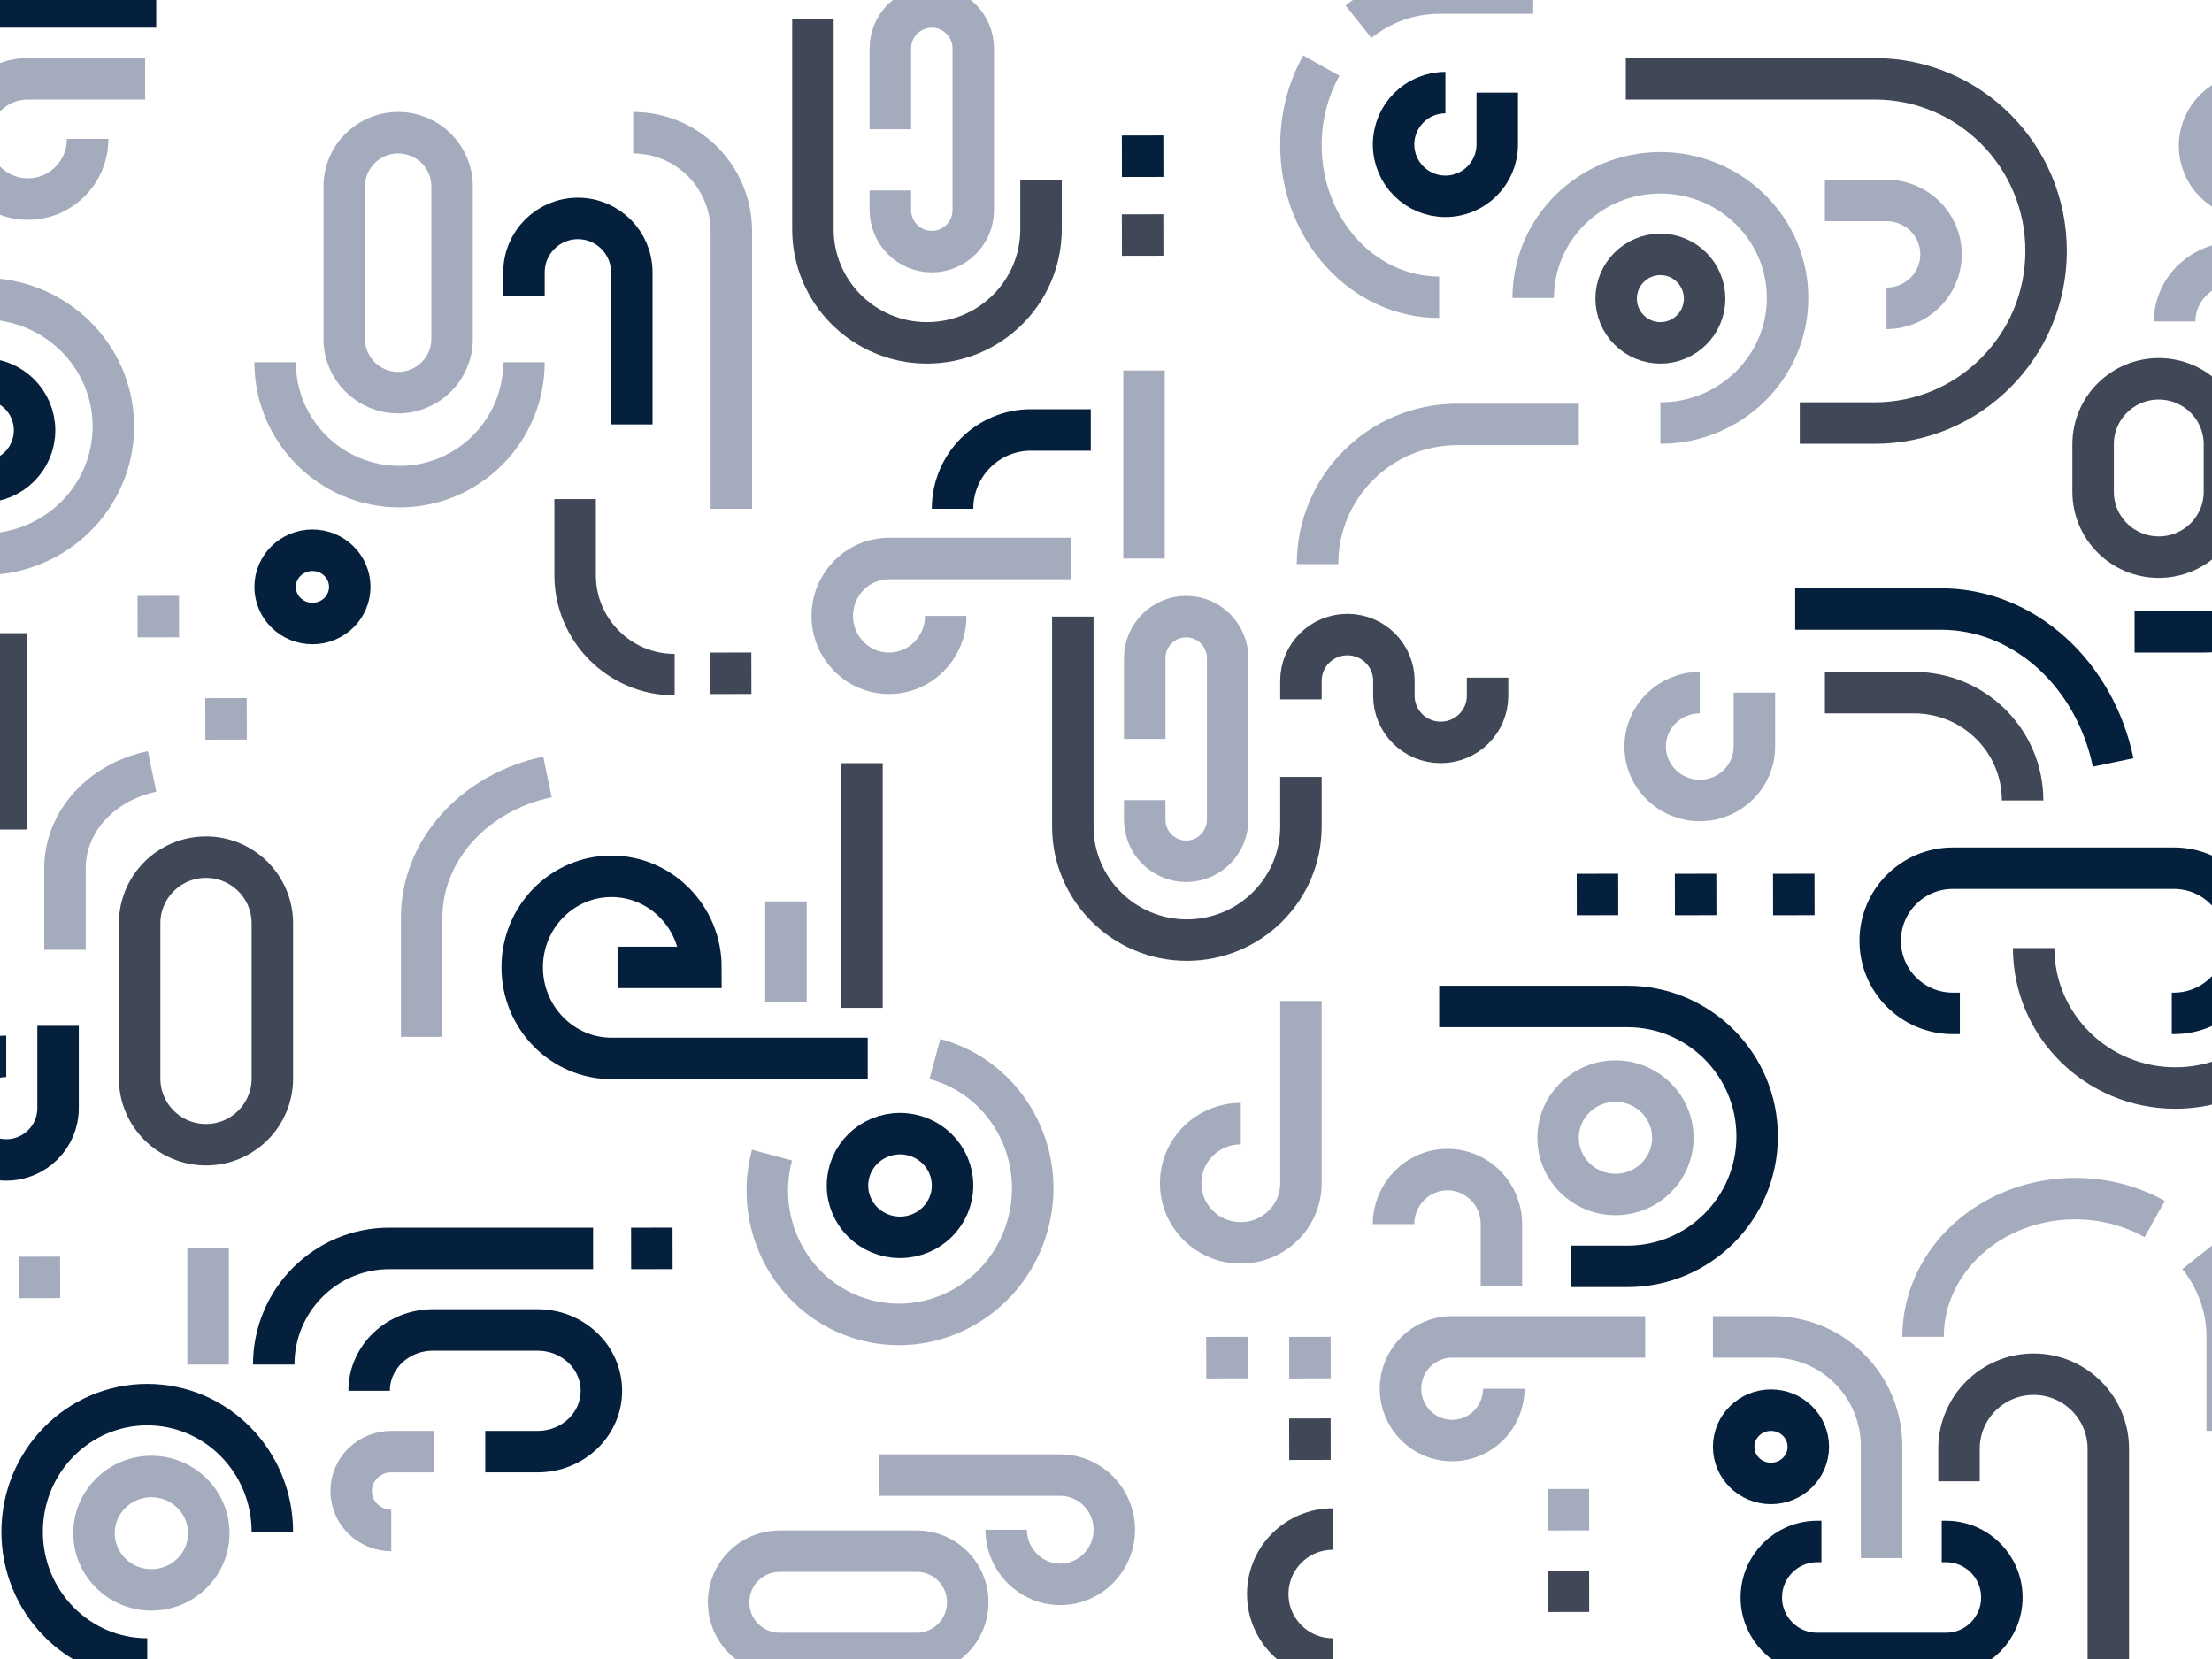 <?xml version="1.0" encoding="UTF-8"?>
<svg viewBox="0 0 1600 1200" version="1.1" xmlns="http://www.w3.org/2000/svg" xmlns:xlink="http://www.w3.org/1999/xlink">
    <g id="Patterns" stroke="none" stroke-width="1" fill="none" fill-rule="evenodd">
        <g id="Hinterrhein" fill-rule="nonzero" stroke-width="30">
            <g transform="translate(-218, -5)" id="Shape">
                <ellipse stroke="#A4ABBD" stroke-linejoin="round" cx="1847" cy="110.5" rx="38" ry="37.5"></ellipse>
                <path d="M1609,971.952 C1609,916.748 1658.246,872 1719,872 C1740.092,872 1759.806,877.393 1776.544,886.751 M1829,1040 L1829,971.952 C1829,950.175 1821.335,930.023 1808.323,913.607" stroke="#A4ABBD" stroke-linejoin="round"></path>
                <path d="M1872,280 L1908.548,280 C1933.098,280 1953,260.972 1953,237.5 C1953,214.028 1933.098,195 1908.548,195 L1835.452,195 C1810.902,195 1791,214.028 1791,237.5" stroke="#A4ABBD" stroke-linejoin="round"></path>
                <path d="M1258.952,220 C1203.748,220 1159,170.751 1159,110 C1159,88.905 1164.393,69.197 1173.751,52.456 M1327,-1.48858703e-12 L1258.952,-1.48858703e-12 C1237.175,-1.48858703e-12 1217.023,7.664 1200.607,20.674" stroke="#A4ABBD" stroke-linejoin="round"></path>
                <path d="M1535.5,1120 L1532.365,1120 C1510.074,1120 1492,1138.135 1492,1160.5 C1492,1182.865 1510.074,1201 1532.365,1201 L1625.635,1201 C1647.926,1201 1666,1182.865 1666,1160.5 C1666,1138.135 1647.926,1120 1625.635,1120 L1622.5,1120" stroke="#05203D" stroke-linejoin="round"></path>
                <path d="M1182,1205 C1156.04,1205 1135,1183.96 1135,1158 C1135,1132.04 1156.04,1111 1182,1111" stroke="#404756" stroke-linejoin="round"></path>
                <path d="M1582.563,228 C1604.34,228 1622,210.539 1622,189 C1622,167.461 1604.34,150 1582.563,150 L1538,150" stroke="#A4ABBD" stroke-linejoin="round"></path>
                <path d="M331,10 L108.05,10 C64.392,10 29,45.37 29,89" stroke="#05203D" stroke-linejoin="round"></path>
                <path d="M1743,1205 L1743,1052.92 C1743,1023.14 1718.825,999 1689,999 C1659.175,999 1635,1023.14 1635,1052.92 L1635,1076.458" stroke="#404756" stroke-linejoin="round"></path>
                <path d="M206,406 C257.915,406 300,364.587 300,313.5 C300,262.413 257.915,221 206,221 C154.085,221 112,262.413 112,313.5" stroke="#A4ABBD" stroke-linejoin="round"></path>
                <path d="M281.38,105.5 C281.38,129.525 262.044,149 238.19,149 C214.337,149 195,129.525 195,105.5 C195,81.475 214.337,62 238.19,62 L323,62" stroke="#A4ABBD" stroke-linejoin="round"></path>
                <path d="M862,98.5 L862,40.153 C862,23.5 875.434,10 892,10 C908.566,10 922,23.5 922,40.153 L922,156.847 C922,173.5 908.566,187 892,187 C875.434,187 862,173.5 862,156.847 L862,142.75" stroke="#A4ABBD" stroke-linejoin="round"></path>
                <path d="M806,19 L806,170.829 C806,216.211 842.936,253 888.5,253 C934.064,253 971,216.211 971,170.829 L971,134.957" stroke="#404756" stroke-linejoin="round"></path>
                <path d="M1394,62 L1573.979,62 C1642.473,62 1698,117.741 1698,186.5 C1698,255.259 1642.473,311 1573.979,311 L1519.831,311" stroke="#404756" stroke-linejoin="round"></path>
                <path d="M1877,316 L1877,398.012 C1877,433.351 1848.085,462 1812.411,462 L1762,462" stroke="#05203D" stroke-linejoin="round"></path>
                <path d="M634,366 L634,420.993 C634,460.762 666.236,493 706,493" stroke="#404756" stroke-linejoin="round"></path>
                <path d="M523,755 L523,668.92 C523,619.356 561.841,577.837 614,567" stroke="#A4ABBD" stroke-linejoin="round"></path>
                <path d="M1516.5,445.5 L1621.81,445.5 C1682.447,445.5 1733.242,492.877 1746.5,556.5" stroke="#05203D"></path>
                <path d="M1732,326.3 C1732,300.177 1753.269,279 1779.5,279 C1805.731,279 1827,300.177 1827,326.3 L1827,360.7 C1827,386.823 1805.731,408 1779.5,408 C1753.269,408 1732,386.823 1732,360.7 L1732,326.3 Z" stroke="#404756" stroke-linejoin="round"></path>
                <path d="M746.999,373 L747,172.197 C747,132.877 715.212,101 676,101" stroke="#A4ABBD" stroke-linejoin="round"></path>
                <circle stroke="#404756" stroke-linejoin="round" cx="1419" cy="221" r="32"></circle>
                <path d="M1419,311 C1469.807,311 1511,270.482 1511,220.5 C1511,170.518 1469.807,130 1419,130 C1368.193,130 1327,170.518 1327,220.5" stroke="#A4ABBD" stroke-linejoin="round"></path>
                <path d="M1263.5,72 C1242.789,72 1226,88.789 1226,109.5 C1226,130.211 1242.789,147 1263.5,147 C1284.211,147 1301,130.211 1301,109.5 L1301,72" stroke="#05203D" stroke-linejoin="round"></path>
                <path d="M1115.5,817.758 C1091.477,817.758 1072,837.06 1072,860.875 C1072,884.691 1091.477,904 1115.5,904 C1139.523,904 1159,884.691 1159,860.875 L1159,729" stroke="#A4ABBD" stroke-linejoin="round"></path>
                <path d="M945.831,1111.5 C945.831,1133.315 963.334,1151 984.92,1151 C1006.505,1151 1024,1133.315 1024,1111.5 C1024,1089.685 1006.505,1072 984.92,1072 L854,1072" stroke="#A4ABBD" stroke-linejoin="round"></path>
                <path d="M781.792,1127 L881.208,1127 C901.53,1127 918,1143.563 918,1164 C918,1184.437 901.53,1201 881.208,1201 L781.792,1201 C761.473,1201 745,1184.437 745,1164 C745,1143.563 761.473,1127 781.792,1127 Z" stroke="#A4ABBD" stroke-linejoin="round"></path>
                <path d="M597,267 C597,316.706 556.706,357 507,357 C457.294,357 417,316.706 417,267" stroke="#A4ABBD" stroke-linejoin="round"></path>
                <path d="M675,312 L675,202.002 C675,180.462 657.539,163 636,163 C614.461,163 597,180.462 597,202.002 L597,219.028" stroke="#05203D" stroke-linejoin="round"></path>
                <ellipse stroke="#05203D" stroke-linejoin="round" cx="444" cy="429.5" rx="27" ry="26.5"></ellipse>
                <path d="M467,250.225 L467,139.775 C467,118.36 484.461,101 506,101 C527.539,101 545,118.36 545,139.775 L545,250.225 C545,271.64 527.539,289 506,289 C484.461,289 467,271.64 467,250.225 Z" stroke="#A4ABBD" stroke-linejoin="round"></path>
                <path d="M1360,312 L1271.925,312 C1216.188,312 1171,357.219 1171,413" stroke="#A4ABBD" stroke-linejoin="round"></path>
                <path d="M205.5,353.51 C226.211,353.51 243,336.831 243,316.255 C243,295.679 226.211,279 205.5,279 C184.789,279 168,295.679 168,316.255 L168,559" stroke="#05203D" stroke-linejoin="round"></path>
                <path d="M1447.5,506 C1425.685,506 1408,523.461 1408,545 C1408,566.539 1425.685,584 1447.5,584 C1469.315,584 1487,566.539 1487,545 L1487,506" stroke="#A4ABBD" stroke-linejoin="round"></path>
                <path d="M1689,690.754 C1689,746.671 1734.893,792 1791.5,792 C1848.107,792 1894,746.671 1894,690.754 L1894,582" stroke="#404756" stroke-linejoin="round"></path>
                <path d="M1635.626,738 L1630.53,738 C1601.521,738 1578,714.495 1578,685.5 C1578,656.505 1601.521,633 1630.53,633 L1790.47,633 C1819.479,633 1843,656.505 1843,685.5 C1843,714.495 1819.479,738 1790.47,738 L1788.902,738" stroke="#05203D" stroke-linejoin="round"></path>
                <path d="M1538,506 L1602.531,506 C1645.871,506 1681,540.922 1681,584" stroke="#404756" stroke-linejoin="round"></path>
                <ellipse stroke="#05203D" stroke-linejoin="round" cx="869" cy="862.5" rx="38" ry="37.5"></ellipse>
                <path d="M776.404,840.52 C762.46,892.644 792.621,946.026 843.76,959.756 C894.9,973.487 947.656,942.361 961.597,890.237 C975.538,838.114 945.38,784.732 894.241,771" stroke="#A4ABBD" stroke-linejoin="round"></path>
                <path d="M845.658,770.602 L660.399,770.602 C624.696,770.583 595.739,741.08 595.723,704.702 C595.706,668.323 624.633,638.846 660.336,638.864 C696.038,638.883 724.996,668.385 725.011,704.764 L664.692,704.764 L664.692,704.764" stroke="#05203D"></path>
                <path d="M841.5,557 C841.5,565.958 841.5,678.732 841.5,734" stroke="#404756" stroke-linejoin="round"></path>
                <path d="M501.02,1112 C484.992,1112 472,1099.241 472,1083.5 C472,1067.759 484.992,1055 501.02,1055 L532,1055" stroke="#A4ABBD" stroke-linejoin="round"></path>
                <ellipse stroke="#A4ABBD" stroke-linejoin="round" cx="327.5" cy="1114" rx="41.5" ry="41"></ellipse>
                <path d="M415,1113 C415,1062.193 374.482,1021 324.5,1021 C274.518,1021 234,1062.193 234,1113 C234,1163.807 274.518,1205 324.5,1205" stroke="#05203D" stroke-linejoin="round"></path>
                <path d="M569,1055 L606.905,1055 C632.363,1055 653,1035.302 653,1011 C653,986.698 632.363,967 606.905,967 L531.095,967 C505.637,967 485,986.698 485,1011" stroke="#05203D" stroke-linejoin="round"></path>
                <path d="M416,992 C416,945.612 453.445,908 499.636,908 L647,908" stroke="#05203D" stroke-linejoin="round"></path>
                <path d="M368.5,908 C368.5,912.248 368.5,965.766 368.5,992" stroke="#A4ABBD" stroke-linejoin="round"></path>
                <path d="M786.5,657 C786.5,660.695 786.5,707.206 786.5,730" stroke="#A4ABBD" stroke-linejoin="round"></path>
                <path d="M902.085,450.5 C902.085,473.42 883.713,492 861.042,492 C838.372,492 820,473.42 820,450.5 C820,427.58 838.372,409 861.042,409 L993,409" stroke="#A4ABBD" stroke-linejoin="round"></path>
                <path d="M1046,539.5 L1046,481.153 C1046,464.5 1059.434,451 1076,451 C1092.566,451 1106,464.5 1106,481.153 L1106,597.847 C1106,614.5 1092.566,628 1076,628 C1059.434,628 1046,614.5 1046,597.847 L1046,583.75" stroke="#A4ABBD" stroke-linejoin="round"></path>
                <path d="M994,451 L994,602.829 C994,648.211 1030.936,685 1076.5,685 C1122.064,685 1159,648.211 1159,602.829 L1159,566.957" stroke="#404756" stroke-linejoin="round"></path>
                <path d="M1007,316 L963.695,316 C932.383,316 907,341.52 907,373" stroke="#05203D" stroke-linejoin="round"></path>
                <path d="M1045.5,273 C1045.5,279.07 1045.5,371.553 1045.5,409" stroke="#A4ABBD" stroke-linejoin="round"></path>
                <path d="M1294,495.149 L1294,508.332 C1294,526.927 1278.828,542 1260.124,542 C1241.413,542 1226.241,526.927 1226.241,508.332 L1226.241,497.412 C1226.241,478.959 1211.187,464 1192.624,464 C1174.054,464 1159,478.959 1159,497.412 L1159,510.851" stroke="#404756" stroke-linejoin="round"></path>
                <path d="M222.5,769.081 C201.789,769.081 185,785.855 185,806.541 C185,827.226 201.789,844 222.5,844 C243.211,844 260,827.226 260,806.541 L260,747" stroke="#05203D" stroke-linejoin="round"></path>
                <path d="M265,692 L265,632.934 C265,598.925 291.89,570.436 328,563" stroke="#A4ABBD" stroke-linejoin="round"></path>
                <path d="M222.5,605 C222.5,597.129 222.5,511.562 222.5,463" stroke="#404756" stroke-linejoin="round"></path>
                <path d="M319,672.879 C319,646.437 340.491,625 367,625 C393.509,625 415,646.437 415,672.879 L415,785.121 C415,811.564 393.509,833 367,833 C340.491,833 319,811.564 319,785.121 L319,672.879 Z" stroke="#404756" stroke-linejoin="round"></path>
                <path d="M1226,890.437 C1226,868.66 1243.459,851 1265,851 C1286.541,851 1304,868.66 1304,890.437 L1304,935" stroke="#A4ABBD" stroke-linejoin="round"></path>
                <ellipse stroke="#A4ABBD" stroke-linejoin="round" cx="1386.5" cy="828" rx="41.5" ry="41"></ellipse>
                <path d="M1305.733,1009.5 C1305.733,1030.211 1289.001,1047 1268.367,1047 C1247.732,1047 1231,1030.211 1231,1009.5 C1231,988.789 1247.732,972 1268.367,972 L1408,972" stroke="#A4ABBD" stroke-linejoin="round"></path>
                <path d="M1259,733 L1395.163,733 C1446.988,733 1489,775.088 1489,827 C1489,878.912 1446.988,921 1395.163,921 L1354.203,921" stroke="#05203D" stroke-linejoin="round"></path>
                <path d="M1457,972 L1500.146,972 C1543.698,972 1579,1007.454 1579,1051.195 L1579,1132" stroke="#A4ABBD" stroke-linejoin="round"></path>
                <ellipse stroke="#05203D" stroke-linejoin="round" cx="1499" cy="1051.5" rx="27" ry="26.5"></ellipse>
                <g transform="translate(1352, 1082)" stroke-linejoin="round">
                    <path d="M0.471,59 C0.49,69 0.51,79 0.529,89" stroke="#404756"></path>
                    <path d="M0.471,0 C0.49,10 0.51,20 0.529,30" stroke="#A4ABBD"></path>
                </g>
                <path d="M1165.471,1031 C1165.49,1041 1165.51,1051 1165.529,1061" stroke="#404756" stroke-linejoin="round"></path>
                <path d="M1165.471,972 C1165.49,982 1165.51,992 1165.529,1002" stroke="#A4ABBD" stroke-linejoin="round"></path>
                <path d="M1105.471,972 C1105.49,982 1105.51,992 1105.529,1002" stroke="#A4ABBD" stroke-linejoin="round"></path>
                <path d="M689.471,893 C689.49,903 689.51,913 689.529,923" stroke="#05203D" stroke-linejoin="round"></path>
                <path d="M246.471,914 C246.49,924 246.51,934 246.529,944" stroke="#A4ABBD" stroke-linejoin="round"></path>
                <path d="M381.471,510 C381.49,520 381.51,530 381.529,540" stroke="#A4ABBD" stroke-linejoin="round"></path>
                <path d="M332.471,436 C332.49,446 332.51,456 332.529,466" stroke="#A4ABBD" stroke-linejoin="round"></path>
                <path d="M746.471,477 C746.49,487 746.51,497 746.529,507" stroke="#404756" stroke-linejoin="round"></path>
                <path d="M1044.471,160 C1044.49,170 1044.51,180 1044.529,190" stroke="#404756" stroke-linejoin="round"></path>
                <path d="M1044.471,103 C1044.49,113 1044.51,123 1044.529,133" stroke="#05203D" stroke-linejoin="round"></path>
                <path d="M1373.471,637 C1373.49,647 1373.51,657 1373.529,667" stroke="#05203D" stroke-linejoin="round"></path>
                <path d="M1444.471,637 C1444.49,647 1444.51,657 1444.529,667" stroke="#05203D" stroke-linejoin="round"></path>
                <path d="M1515.471,637 C1515.49,647 1515.51,657 1515.529,667" stroke="#05203D" stroke-linejoin="round"></path>
            </g>
        </g>
    </g>
</svg>
